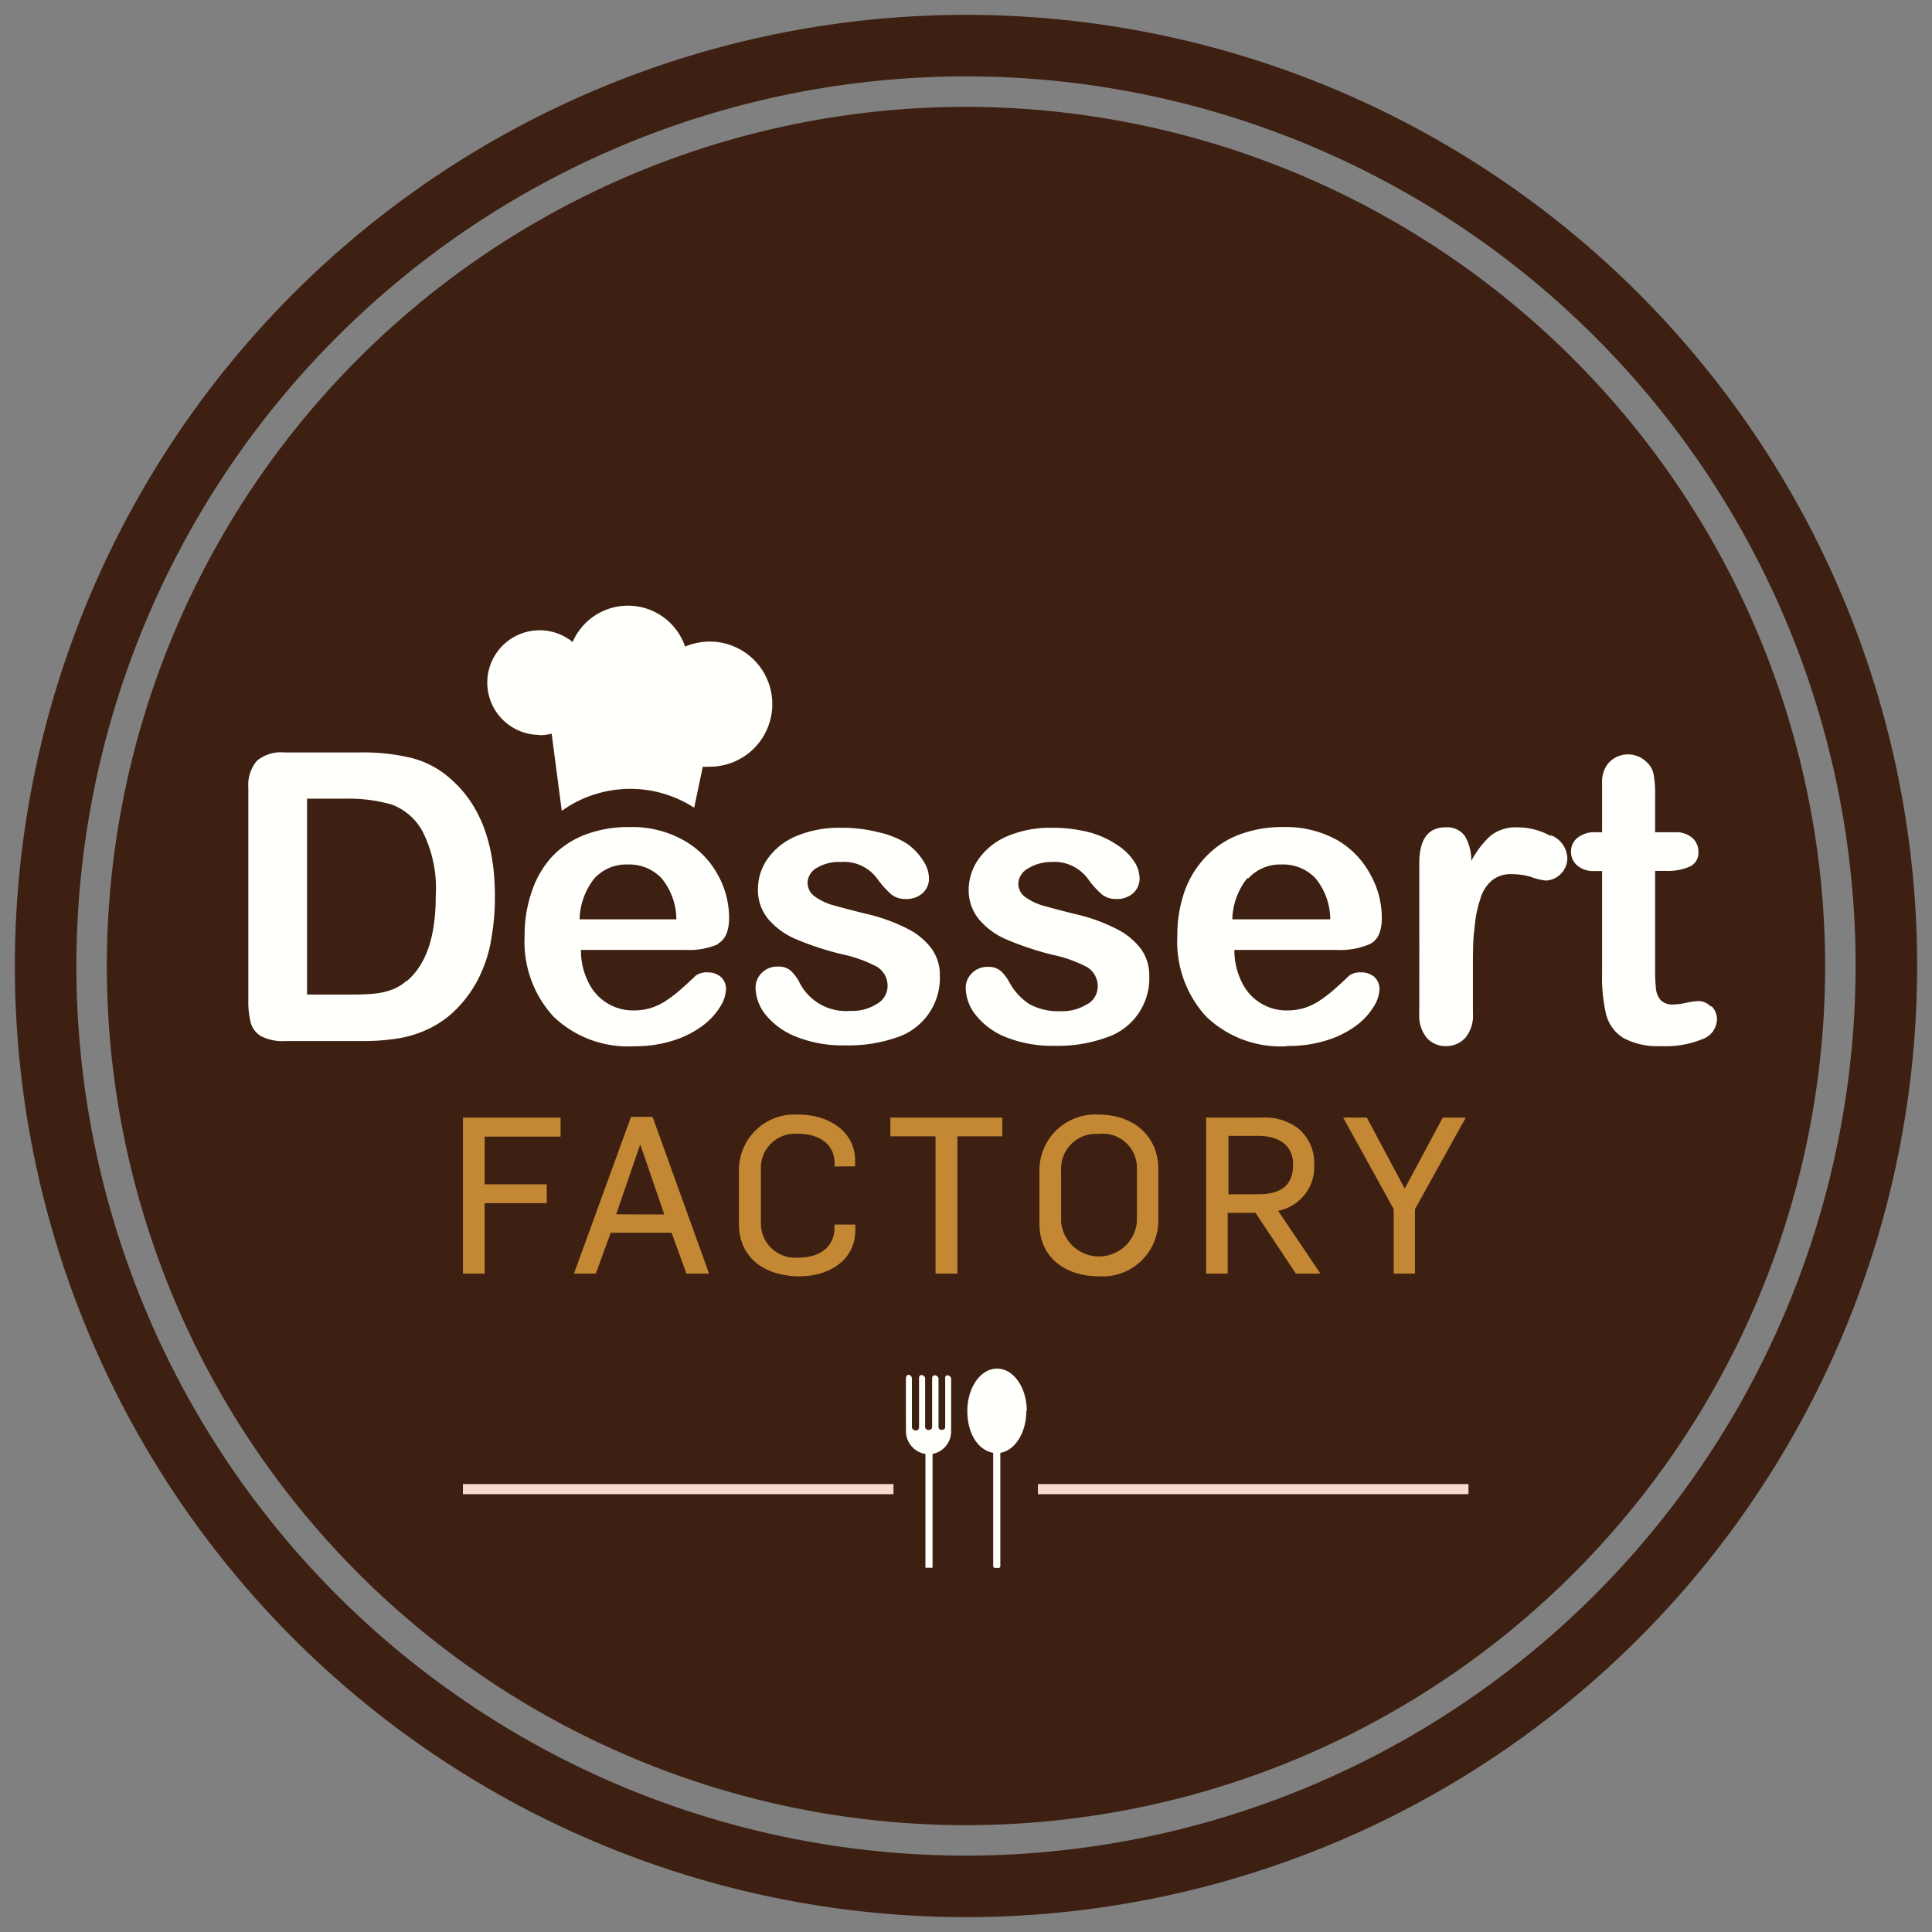 <svg id="Capa_1" data-name="Capa 1" xmlns="http://www.w3.org/2000/svg" viewBox="0 0 130 130"><rect x="0" y="0" width="130" height="130" fill="#808080" stroke="none"/><defs><style>.cls-1{fill:#3d2012;}.cls-2{fill:#fffffb;}.cls-3{fill:#c48834;}.cls-4{fill:#f9dbd0;}</style></defs><path class="cls-1" d="M65,1a64,64,0,1,0,64,64A64,64,0,0,0,65,1m0,123.86A59.86,59.86,0,1,1,124.86,65,59.92,59.92,0,0,1,65,124.86"/><path class="cls-1" d="M65,7.19A57.81,57.81,0,1,0,122.81,65,57.88,57.88,0,0,0,65,7.19"/><path class="cls-2" d="M33,63.48a15.72,15.72,0,0,0,.3-3.19q0-5.31-3-7.9A6.21,6.21,0,0,0,27.68,51a13.69,13.69,0,0,0-3.43-.37H19.12a2.52,2.52,0,0,0-1.84.57A2.52,2.52,0,0,0,16.71,53V67.28a5.82,5.82,0,0,0,.16,1.53,1.52,1.52,0,0,0,.71.92,3.2,3.2,0,0,0,1.62.32h5.13a14.56,14.56,0,0,0,2.4-.17,7.37,7.37,0,0,0,2-.6,6.56,6.56,0,0,0,1.71-1.12,8.2,8.2,0,0,0,1.63-2.08,9.43,9.43,0,0,0,.94-2.6M27.35,66a3.1,3.1,0,0,1-1,.6,4.69,4.69,0,0,1-1.16.26,15.07,15.07,0,0,1-1.53.06h-3V53.74h2.6a10.64,10.64,0,0,1,3.08.39A3.9,3.9,0,0,1,28.46,56a8.49,8.49,0,0,1,.86,4.31c0,2.72-.65,4.64-2,5.75"/><path class="cls-2" d="M48.28,63.51q.78-.4.78-1.77a6,6,0,0,0-.76-2.88A5.87,5.87,0,0,0,46,56.54a7.09,7.09,0,0,0-3.64-.89,8.13,8.13,0,0,0-3,.52,6,6,0,0,0-2.25,1.51A6.49,6.49,0,0,0,35.78,60a8.89,8.89,0,0,0-.48,3,7.43,7.43,0,0,0,1.94,5.4,7.23,7.23,0,0,0,5.42,2,8.5,8.5,0,0,0,2.69-.4,6.59,6.59,0,0,0,1.95-1,4.62,4.62,0,0,0,1.16-1.26,2.34,2.34,0,0,0,.39-1.15,1.09,1.09,0,0,0-.35-.86,1.32,1.32,0,0,0-.9-.3,1.21,1.21,0,0,0-.8.23c-.45.43-.81.76-1.09,1a9.41,9.41,0,0,1-.93.7,4.18,4.18,0,0,1-1,.47,4.08,4.08,0,0,1-1.19.16,3.32,3.32,0,0,1-3-1.9,4.72,4.72,0,0,1-.5-2.17h7.08a4.9,4.9,0,0,0,2.2-.41M39,61.86a4.6,4.6,0,0,1,1-2.76,2.91,2.91,0,0,1,2.22-.93,3,3,0,0,1,2.29.92,4.39,4.39,0,0,1,1,2.77Z"/><path class="cls-2" d="M51,59.85a3.05,3.05,0,0,0,.7,2,5,5,0,0,0,1.87,1.35,20.15,20.15,0,0,0,3.05,1,9.09,9.09,0,0,1,2.37.84,1.49,1.49,0,0,1,.73,1.39,1.37,1.37,0,0,1-.7,1.11,3.07,3.07,0,0,1-1.78.48,3.51,3.51,0,0,1-3.45-1.92,2.82,2.82,0,0,0-.58-.78,1.21,1.21,0,0,0-.87-.28,1.46,1.46,0,0,0-1.08.42,1.39,1.39,0,0,0-.42,1,3,3,0,0,0,.66,1.8,5,5,0,0,0,2.05,1.49,8.45,8.45,0,0,0,3.34.59,9.84,9.84,0,0,0,3.47-.54,4.21,4.21,0,0,0,2.88-4.19,3,3,0,0,0-.55-1.77,4.56,4.56,0,0,0-1.61-1.34,11.9,11.9,0,0,0-2.75-1c-.95-.23-1.69-.43-2.23-.58a3.88,3.88,0,0,1-1.29-.61,1.13,1.13,0,0,1-.47-.93,1.2,1.2,0,0,1,.65-1A2.92,2.92,0,0,1,56.59,58a2.77,2.77,0,0,1,2.47,1.17,6.53,6.53,0,0,0,.9,1,1.45,1.45,0,0,0,.95.32,1.62,1.62,0,0,0,1.18-.4,1.33,1.33,0,0,0,.42-1,2.15,2.15,0,0,0-.39-1.17A4,4,0,0,0,61,56.75,6.09,6.09,0,0,0,59.11,56a9.78,9.78,0,0,0-2.52-.3,7.39,7.39,0,0,0-3.06.58,4.46,4.46,0,0,0-1.91,1.55A3.56,3.56,0,0,0,51,59.85"/><path class="cls-2" d="M73.16,67.56a3.09,3.09,0,0,1-1.78.48,4,4,0,0,1-2.12-.48,4.05,4.05,0,0,1-1.33-1.44,3,3,0,0,0-.58-.78,1.26,1.26,0,0,0-.88-.28,1.45,1.45,0,0,0-1.07.42,1.39,1.39,0,0,0-.42,1,3,3,0,0,0,.66,1.8,4.9,4.9,0,0,0,2,1.49,8.41,8.41,0,0,0,3.34.6,9.59,9.59,0,0,0,3.47-.56,4.19,4.19,0,0,0,2.88-4.18,3,3,0,0,0-.55-1.77,4.69,4.69,0,0,0-1.62-1.34,11.73,11.73,0,0,0-2.75-1c-.94-.23-1.68-.43-2.22-.58A3.88,3.88,0,0,1,69,60.37a1.11,1.11,0,0,1-.48-.93,1.22,1.22,0,0,1,.65-1A3,3,0,0,1,70.75,58a2.8,2.8,0,0,1,2.48,1.17,6,6,0,0,0,.9,1,1.45,1.45,0,0,0,.94.32,1.63,1.63,0,0,0,1.19-.4,1.33,1.33,0,0,0,.42-1,2.09,2.09,0,0,0-.39-1.16,3.86,3.86,0,0,0-1.14-1.09A6.19,6.19,0,0,0,73.28,56a9.81,9.81,0,0,0-2.53-.3,7.38,7.38,0,0,0-3,.58,4.49,4.49,0,0,0-1.92,1.55,3.61,3.61,0,0,0-.65,2.05,3.06,3.06,0,0,0,.71,2,4.91,4.91,0,0,0,1.87,1.35,20,20,0,0,0,3,1,9.05,9.05,0,0,1,2.38.84,1.5,1.5,0,0,1,.72,1.39,1.38,1.38,0,0,1-.69,1.11"/><path class="cls-2" d="M86.58,70.38A8.51,8.51,0,0,0,89.27,70a6.59,6.59,0,0,0,2-1,4.62,4.62,0,0,0,1.16-1.26,2.34,2.34,0,0,0,.39-1.15,1.09,1.09,0,0,0-.35-.86,1.32,1.32,0,0,0-.9-.3,1.21,1.21,0,0,0-.8.23c-.45.43-.81.76-1.09,1a9.41,9.41,0,0,1-.93.7,4.18,4.18,0,0,1-1,.47,4.08,4.08,0,0,1-1.19.16,3.32,3.32,0,0,1-3-1.9,4.72,4.72,0,0,1-.5-2.17H90a4.9,4.9,0,0,0,2.2-.41q.78-.4.78-1.77a6,6,0,0,0-.76-2.88A5.87,5.87,0,0,0,90,56.54a7.09,7.09,0,0,0-3.64-.89,8.13,8.13,0,0,0-3,.52,6,6,0,0,0-2.25,1.51A6.49,6.49,0,0,0,79.7,60a8.89,8.89,0,0,0-.48,3,7.43,7.43,0,0,0,1.94,5.4,7.22,7.22,0,0,0,5.42,2M84,59.1a2.91,2.91,0,0,1,2.22-.93,3,3,0,0,1,2.29.92,4.39,4.39,0,0,1,1,2.77H82.92a4.6,4.6,0,0,1,1-2.76"/><path class="cls-2" d="M104.32,56.24a4.63,4.63,0,0,0-2.21-.57,2.74,2.74,0,0,0-1.82.57A6.26,6.26,0,0,0,99,57.93a3.25,3.25,0,0,0-.44-1.69,1.48,1.48,0,0,0-1.3-.57c-1.18,0-1.76.82-1.76,2.44V68.19a2.35,2.35,0,0,0,.5,1.64,1.67,1.67,0,0,0,1.29.56,1.72,1.72,0,0,0,1.31-.56,2.32,2.32,0,0,0,.51-1.64v-3c0-1.08,0-2,.11-2.76a8.18,8.18,0,0,1,.39-1.95,2.55,2.55,0,0,1,.78-1.24,2,2,0,0,1,1.3-.42A4.58,4.58,0,0,1,103,59a4.33,4.33,0,0,0,1,.25,1.43,1.43,0,0,0,1-.43,1.46,1.46,0,0,0,.46-1.09,1.71,1.71,0,0,0-1.08-1.52"/><path class="cls-2" d="M115.09,67.71a1.1,1.1,0,0,0-.79-.35,4.33,4.33,0,0,0-.85.12,4.89,4.89,0,0,1-.86.11,1.08,1.08,0,0,1-.84-.29,1.33,1.33,0,0,1-.32-.74,10.64,10.64,0,0,1-.06-1.3V58.6h.68a3.7,3.7,0,0,0,1.65-.29,1,1,0,0,0,.58-1,1.19,1.19,0,0,0-.41-.93A1.66,1.66,0,0,0,112.7,56h-1.33V53.53a7.29,7.29,0,0,0-.1-1.41,1.45,1.45,0,0,0-.47-.84,1.78,1.78,0,0,0-2.13-.29,1.6,1.6,0,0,0-.61.6,2.07,2.07,0,0,0-.26.86c0,.33,0,.79,0,1.37V56h-.4a1.83,1.83,0,0,0-1.25.37,1.16,1.16,0,0,0-.44.93,1.2,1.2,0,0,0,.42.94,1.7,1.7,0,0,0,1.19.37h.48v6.95a10.76,10.76,0,0,0,.27,2.69,2.65,2.65,0,0,0,1.14,1.58,4.85,4.85,0,0,0,2.57.56,6.47,6.47,0,0,0,2.75-.46,1.45,1.45,0,0,0,1-1.34,1.22,1.22,0,0,0-.35-.87"/><path class="cls-2" d="M36.3,49.47a3.68,3.68,0,0,0,.82-.1l.68,5.19a7.92,7.92,0,0,1,8.91-.21l.58-2.76a3.39,3.39,0,0,0,.45,0,4.21,4.21,0,1,0-1.64-8.08,4.06,4.06,0,0,0-7.57-.31,3.52,3.52,0,1,0-2.23,6.25"/><polygon class="cls-3" points="37.72 76.48 37.72 75.2 31.15 75.2 31.15 85.7 32.61 85.7 32.61 80.96 36.79 80.96 36.79 79.69 32.61 79.69 32.61 76.48 37.72 76.48"/><path class="cls-3" d="M42.46,75.15,38.62,85.7h1.47l1-2.75h4.1l1,2.75h1.52l-3.8-10.55Zm-1,6.56L43.08,77h0l1.62,4.72Z"/><path class="cls-3" d="M57.54,78.48v-.37c0-1.93-1.7-3.11-3.82-3.11a3.74,3.74,0,0,0-4,3.78v3.55c0,2.43,1.88,3.55,4.09,3.55,1.87,0,3.74-1,3.74-3.11V82.4h-1.4v.22c0,1.28-1,2-2.39,2a2.31,2.31,0,0,1-2.56-2.37V78.67a2.3,2.3,0,0,1,2.5-2.38c1.43,0,2.46.7,2.46,2v.2Z"/><polygon class="cls-3" points="67.44 75.2 59.91 75.2 59.91 76.46 62.95 76.46 62.95 85.7 64.42 85.7 64.42 76.46 67.44 76.46 67.44 75.2"/><path class="cls-3" d="M73.94,75a3.76,3.76,0,0,0-4,3.84v3.49c0,2.33,1.8,3.55,4,3.55a3.75,3.75,0,0,0,4-3.77V78.67c0-2.31-1.76-3.67-4-3.67m2.56,7.21a2.56,2.56,0,0,1-5.1,0V78.76a2.34,2.34,0,0,1,2.51-2.46,2.3,2.3,0,0,1,2.59,2.34Z"/><path class="cls-3" d="M88.43,78.36a3,3,0,0,0-1.13-2.47,3.68,3.68,0,0,0-2.36-.69H81.16V85.7h1.45V81.61h1.87L87.2,85.7h1.65L86,81.47a3,3,0,0,0,2.43-3.11m-3.77,2h-2V76.43h2c1.24,0,2.35.52,2.35,1.93s-.84,2-2.32,2"/><polygon class="cls-3" points="95.21 85.7 95.21 81.36 98.63 75.2 97.08 75.2 94.52 79.98 91.97 75.2 90.38 75.2 93.78 81.36 93.78 85.7 95.21 85.7"/><rect class="cls-4" x="31.15" y="99.86" width="28.97" height="0.68"/><rect class="cls-4" x="69.84" y="99.86" width="28.97" height="0.68"/><path class="cls-2" d="M69.09,94.94c0-1.57-.89-2.85-2-2.85s-2,1.28-2,2.85.76,2.65,1.74,2.82v7.63a.12.12,0,0,0,.12.11h.24a.11.11,0,0,0,.12-.11V97.76c1-.17,1.75-1.37,1.75-2.82"/><path class="cls-2" d="M63.6,92.76c0,.29,0,2.81,0,3.25,0,.28-.46.27-.45,0,0-.53,0-3.07,0-3.26s-.43-.36-.43,0,0,3,0,3.27-.46.26-.47,0c0-.63,0-3.06,0-3.27s-.41-.39-.41,0,0,2.91,0,3.27-.48.26-.48,0,0-3,0-3.26-.39-.4-.4,0,0,3.54,0,3.54a1.54,1.54,0,0,0,1.31,1.53v7.66h.48V97.83A1.54,1.54,0,0,0,64,96.32s0-3.33,0-3.55-.42-.38-.41,0"/></svg>